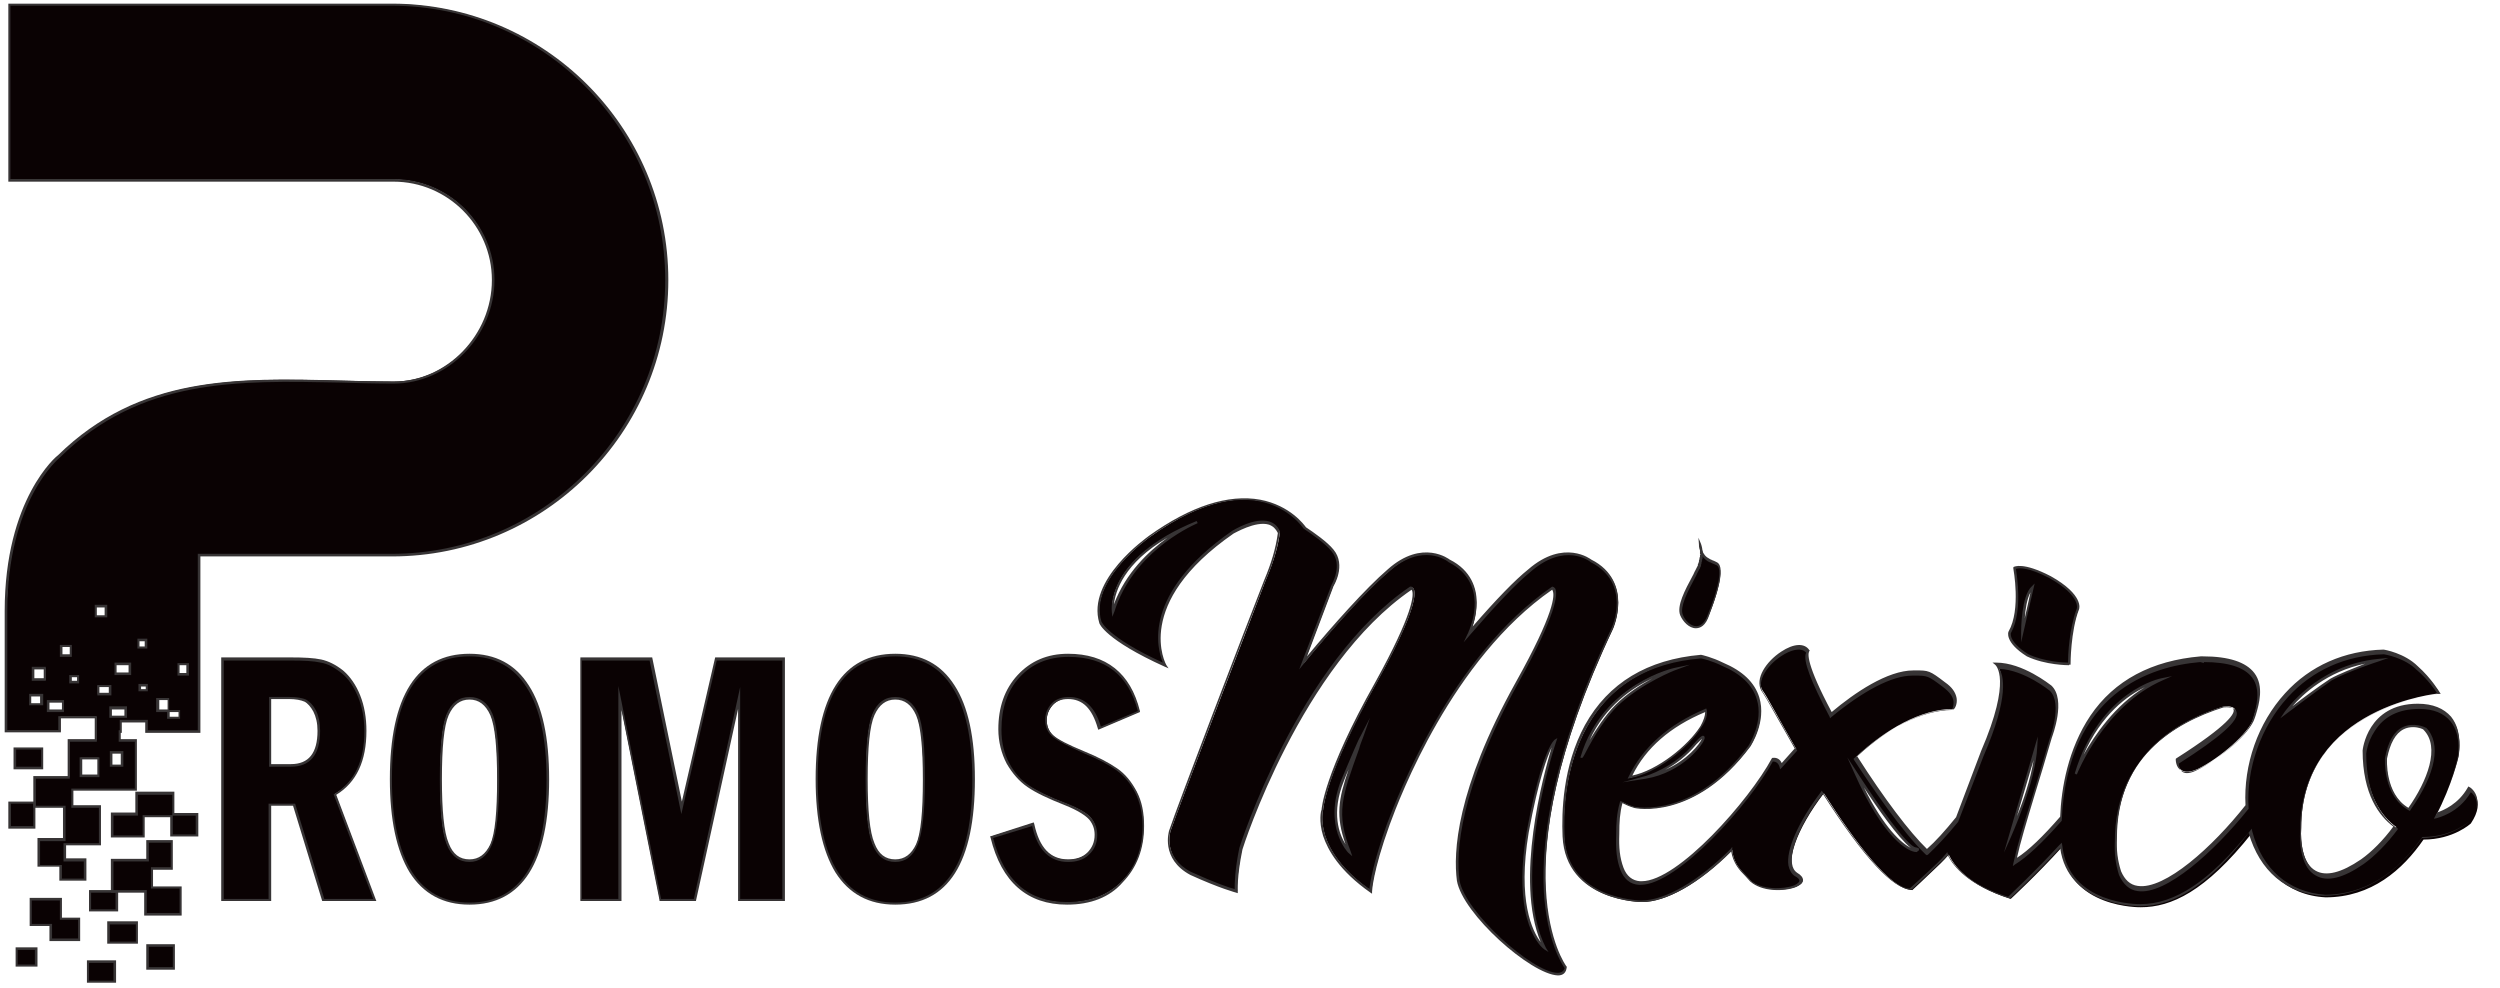 <?xml version="1.0" encoding="utf-8"?>
<!-- Generator: Adobe Illustrator 24.2.3, SVG Export Plug-In . SVG Version: 6.00 Build 0)  -->
<svg version="1.1" id="Capa_1" xmlns="http://www.w3.org/2000/svg" xmlns:xlink="http://www.w3.org/1999/xlink" x="0px" y="0px"
	 viewBox="0 0 480.3 189.9" style="enable-background:new 0 0 480.3 189.9;" xml:space="preserve">
<style type="text/css">
	.st0{fill:#0A0203;}
	.st1{fill:#373435;}
</style>
<g>
	<g>
		<path class="st0" d="M309.9,120.8c0,0,4-8.9-4.1-13c0,0-5-4.1-11.9,1.9c-3,2.4-7.3,7.1-11.6,12.1c0.1-0.2,0.3-0.8,0.4-1
			c0,0,3.9-8.9-4.2-13c0,0-5-4.1-11.6,1.9c-4.2,3.5-10.9,11-16.4,17.7l5.6-14.8c0,0,2.4-3.9,0-6.8c-1.1-1.3-3.3-3-5.3-4.3
			c0,0-8.8-13.5-29.8,1.6c0,0-12,8.3-9.5,16.5c0,0,1,3.1,12.5,8.3c0,0-7-11.7,13-25.6c0,0,7-4.3,8.9,0c-0.3,2.2-1,5.2-2.7,9.1
			c-3.5,9.1-16.5,43-18.3,48.2c0,0-1.7,5.2,4,8.2c5.8,2.7,8.8,3.4,8.8,3.4s-0.2-2.8,0.9-8.2c0,0,11.1-35.5,32.7-50.1
			c0,0,3.1,0.3-6.8,18.2c-10,17.8-10.3,24.5-10.3,24.5s-2.2,7.6,9.3,15.6c0,0,0.1-3.7,3.4-13c1.4-4.1,11.5-31.7,31.4-45.3
			c0,0,3.2,0.3-6.8,18.2c-9.9,17.8-12.3,30.5-11.3,38c1.2,7.5,19.5,22.3,20.7,16.8C300.9,186,287.3,168.6,309.9,120.8z M213.7,117.5
			c0,0-1.6-10,16.2-17.2C228.1,101.1,217.4,106.2,213.7,117.5z M259.2,163.6c0,0-4.9-4.8-1.2-13.7c2.4-5.8,3.3-7.8,3.7-8.4
			C257.6,152.5,256.1,155.5,259.2,163.6z M293.5,159.8c3-16.2,5.3-17.5,5.3-17.5s-9,26.1-2,39.9
			C296.8,182.2,290.5,177.8,293.5,159.8z"/>
		<path class="st1" d="M299.3,187.4C299.3,187.4,299.3,187.4,299.3,187.4c-5.2-0.2-18.3-11.8-19.4-18.2c-0.7-5.3-0.2-17.4,11.3-38.1
			c7.5-13.4,7.5-16.8,7.1-17.6c0-0.1-0.1-0.2-0.1-0.2c-19.2,13.3-29.3,39.9-31.2,45.1c-3.3,9.1-3.4,12.9-3.4,12.9l0,0.4l-0.3-0.2
			c-6-4.2-8.2-8.2-9.1-10.9c-0.9-2.9-0.4-4.9-0.3-5c0-0.2,0.4-6.9,10.3-24.5c7.4-13.4,7.4-16.8,7.1-17.6c0-0.1-0.1-0.1-0.1-0.2
			c-21.2,14.5-32.4,49.5-32.5,49.9c-1.1,5.3-0.9,8.1-0.9,8.1l0,0.3l-0.3-0.1c0,0-3.1-0.8-8.8-3.4c-5.8-3.1-4.1-8.4-4.1-8.5
			c1.7-5.1,14.6-38.8,18.3-48.2c1.3-3.1,2.2-6,2.6-9c-0.4-0.8-0.9-1.3-1.7-1.6c-2.6-0.8-6.7,1.7-6.8,1.7
			c-19.5,13.5-13,25.2-12.9,25.3l0.4,0.6l-0.7-0.3c-11.5-5.2-12.6-8.3-12.6-8.4c-2.5-8.3,9.1-16.4,9.6-16.8c8-5.7,15.2-8,21.3-6.9
			c5.8,1.1,8.5,4.9,8.8,5.3c1.5,1,4.1,2.8,5.3,4.3c2.5,3,0,7,0,7l-5.1,13.5c4.9-5.9,11.3-13.1,15.5-16.7c6.7-6,11.9-1.9,11.9-1.9
			c4.2,2.1,5.2,5.6,5.2,8.2c0,2.1-0.5,3.9-0.8,4.7c4.6-5.3,8.2-9,10.7-11c6.9-6,12.1-1.9,12.1-1.9c4.2,2.1,5.2,5.6,5.2,8.2
			c0,2.7-1,4.9-1,5l0,0c-22.3,47.1-9.1,64.7-9,64.9l0.1,0.1l0,0.1C300.9,186.9,300.3,187.4,299.3,187.4z M298.2,112.7L298.2,112.7
			c0.1,0,0.4,0.1,0.6,0.4c0.5,1,0.3,4.8-7.1,18.1c-11.4,20.7-12,32.6-11.3,37.9c1,6.1,14,17.7,18.8,17.8c0.8,0,1.2-0.3,1.4-0.9
			c-0.5-0.7-3.4-5.1-4-14.7c-0.5-9.4,1.3-25.9,13-50.6c0.2-0.4,3.8-8.7-4-12.7c-0.2-0.2-5-3.9-11.6,1.9c-2.6,2.1-6.5,6.2-11.6,12.1
			l-1.2,1.4l0.8-1.7c0.1-0.1,0.1-0.3,0.2-0.5c0.1-0.2,0.2-0.4,0.2-0.5c0.1-0.3,3.7-8.7-4.1-12.7c-0.2-0.2-5-3.9-11.4,1.8
			c-4.4,3.7-11.4,11.6-16.4,17.7l-0.9,1.1l6.2-16.2c0-0.1,2.3-3.8,0-6.5c-1.2-1.5-3.8-3.3-5.3-4.3l-0.1-0.1c0,0-2.7-4.1-8.5-5.2
			c-6-1.1-13,1.2-20.9,6.8c-0.1,0.1-11.8,8.3-9.4,16.3c0,0,1.1,3,11.8,7.9c-1.1-2.6-4.1-13.2,13.3-25.3c0.2-0.1,4.3-2.7,7.2-1.8
			c0.9,0.3,1.6,0.9,2,1.9l0,0.1l0,0.1c-0.5,3-1.3,6-2.7,9.1c-3.7,9.4-16.5,43.1-18.3,48.2c-0.1,0.2-1.5,5.1,3.9,7.9
			c4.6,2.1,7.5,3.1,8.4,3.3c0-0.9,0-3.5,0.9-7.9c0.1-0.4,11.4-35.7,32.8-50.2l0.1,0l0.1,0c0,0,0.3,0,0.5,0.4c0.5,1,0.3,4.7-7.1,18.1
			c-9.8,17.6-10.3,24.3-10.3,24.4c0,0.1-2,7.5,8.9,15.2c0.1-1.2,0.7-5,3.4-12.6C268.5,153,278.7,126.1,298.2,112.7L298.2,112.7z
			 M297.5,182.9l-0.8-0.5c-0.3-0.2-6.4-4.7-3.4-22.6l0,0c3-16.1,5.3-17.6,5.4-17.7l0.5-0.3l-0.2,0.6c-0.1,0.3-8.9,26.2-2,39.7
			L297.5,182.9z M293.7,159.9c-2.2,13.2,0.7,19,2.3,21.1c-5-12,0.5-32,2.1-37.4C297.3,145.3,295.6,149.6,293.7,159.9z M259.8,164.5
			l-0.8-0.7c0,0-4.9-5-1.3-14c2.1-4.9,3.2-7.6,3.7-8.4l1.8-3.5l-1.3,3.7c-0.3,0.8-0.6,1.5-0.8,2.3c-3.3,9.2-4.5,12.3-1.6,19.7
			L259.8,164.5z M259.1,147.8c-0.3,0.7-0.6,1.4-0.9,2.2c-2.5,6.2-0.9,10.3,0.3,12.2C256.6,156.8,257.1,153.6,259.1,147.8z
			 M213.7,118.5l-0.1-1c0-0.1-1.4-10.2,16.3-17.4l0.2,0.4c-2,0.9-12.5,5.9-16,17L213.7,118.5z M224.3,103.3
			c-8.4,4.9-10,10.3-10.3,12.8C216.3,110,220.7,105.9,224.3,103.3z"/>
	</g>
	<g>
		<path class="st0" d="M389.6,125.9c3.5,1.7,8,1.7,8,1.7s0-6.2,1.7-10.5c0,0,1-2.5-5.3-6.1c-5.3-2.8-6.9-1.8-6.9-1.8
			s1.6,7.9-0.9,12.2C386.1,121.4,385.3,123.3,389.6,125.9z M390.5,112.8l-2,8.6C388.6,121.4,388.6,114.5,390.5,112.8z"/>
		<path class="st1" d="M397.5,127.8c-0.2,0-4.5,0-8.1-1.7l0,0c-4.3-2.7-3.6-4.7-3.5-4.8c2.4-4.2,0.9-12,0.9-12.1l0-0.2l0.1-0.1
			c0.1,0,1.7-1,7.1,1.8c6.4,3.6,5.5,6.3,5.4,6.4c-1.6,4.2-1.6,10.4-1.6,10.4v0.2H397.5z M389.7,125.7c3,1.4,6.7,1.6,7.6,1.6
			c0-1.2,0.2-6.5,1.7-10.4c0,0,0.8-2.4-5.2-5.8c-4.2-2.2-6-2-6.5-1.8c0.2,1.3,1.3,8.1-0.9,12.2l0,0
			C386.3,121.5,385.7,123.2,389.7,125.7z M388.3,123.4v-2c0-0.3,0-7,2.1-8.8l0.5-0.5L388.3,123.4z M390.1,113.8
			c-0.7,1.3-1,3.3-1.1,5L390.1,113.8z"/>
	</g>
	<g>
		<path class="st0" d="M474.5,151.6c-2.3,4.2-6.5,5.1-6.5,5.1c3.1-5.9,4.3-11.2,4.3-11.2s2.2-9.9-7.5-9.9c-9.6,0-10.4,8.8-10.4,8.8
			c0,8.3,3.2,12.5,6,14.5c-1.9,2.5-4.2,5-6.4,6.5c-10.3,7.1-12.2-1.1-11.9-6.3c0-23.5,26.6-25.9,26.6-25.9s-1.6-2.7-4.2-5
			c-2.4-2.4-6.4-3.1-6.4-3.1c-18.2,0.5-27.1,16.6-26.3,29.8c-7.8,9.8-20.9,21.2-24.4,12.7c-0.6-1.9-0.9-3.8-0.8-6.4
			c0-16.8,12.9-23,20.7-25.5c0.2,0,8.6-0.8-9,10.4c0,0-0.1,3.5,4,1.6c4.1-2,9.7-6.8,10.6-9.6c0.9-3.2,4.2-11.5-9.7-11.5v0.1
			c-0.3-0.1-0.4-0.1-0.4-0.1c-20.9,1.7-26.3,18.1-26.8,30.6c-2.9,3.3-6.2,6.7-8.9,8.3c0.9-4.5,3.5-12.3,6.9-23.7c0,0,2.8-7.1,0-9.7
			c0,0-5.3-4.3-10.4-4.3c0,0,3.5,2.5-2.7,16.8l-4.8,12.7c-1.8,2.3-3.9,4.6-5.8,6.3c-4-3.8-9.2-11.1-13.7-18.2
			c5.6-5.2,12.4-9.2,18.7-9.2c0,0,1.8-2.3-1.7-4.8c-3.1-2.3-3.1-2.2-6-2.2c-4.4,0-10.3,3.5-15.7,8.1c-3.2-6-5.3-11-4.4-12.2
			c-2.3-3.2-11.1,3.8-8.9,7.5c0.9,1.2,3.3,5.8,6.5,11.3c-1,1.1-2,2.1-2.9,3.2c-0.2-0.7-0.7-1.3-1.6-1.2
			c-5.1,9.4-24.8,31.4-28.9,20.9c-0.7-1.9-0.9-3.9-0.8-6.5c0-2.3,0.1-4.2,0.7-6.2c0.7,0.3,1.3,0.7,2.4,1c0,0,11.4,2.7,22.2-11.7
			c0,0,7.1-10.6-5.2-15.7c-2-1-4.1-1.4-4.1-1.4c-23,1.9-27,22.2-26.4,34.6c0.6,12.4,15,12.4,15,12.4c4.4,0,10.7-3.3,17.3-10
			c0.3,3.2,2.4,4.5,3.6,6c3.7,3.2,12.9,1,8.9-1.2c-2.8-1.9-0.1-8.9,5.1-15.7c6,9.4,12.9,18.6,17,18.6c0,0,2.4-2.2,5.4-5.1
			c0.5-0.5,1.1-1.1,1.6-1.7c0.9,1.9,3.6,5.9,11.9,8.5c0,0,5.1-4.7,9.8-9.9c1.2,11.8,15.2,11.5,15.2,11.5c5.8,0,12.4-3,21.3-14.2
			c1.7,6.7,6.5,11.9,14.2,12.3c8.8,0,14.8-5.3,18.8-11.1c5.8,0,9.1-3.1,9.1-3.1C477.8,153.6,474.5,151.6,474.5,151.6z M316.2,149.3
			c0,0,5.5-1.6,9.5-6.4C329.8,138,325.7,147.6,316.2,149.3z M327.7,136.5c0.9,3.1-7.9,11.7-14.6,12.9
			C316.3,142.6,322.4,138.7,327.7,136.5z M303.9,145.3c4.2-14.1,17.9-16.8,17.9-16.8s-6.5,2.4-11.3,7
			C306.5,139.6,303.8,145.8,303.9,145.3z M356.4,148.3c0,0,9.4,14.8,11.7,14.8C370.2,163.4,364.3,166,356.4,148.3z M391.2,143.4
			c-0.3,7.1-5.1,17.4-5.1,17.4L391.2,143.4z M415.3,130.6c-11.3,4.9-16.5,18.2-16.5,18.2C403.5,132.7,415.3,130.6,415.3,130.6z
			 M456.8,126.9c0,0-6,2-9,3.7c-3,2-8.8,6.4-8.8,6.4S444.9,128.1,456.8,126.9z M462.9,155.5c-5-2.8-4.4-9.9-4.4-9.9
			c1.6-8.6,7.4-5.6,7.4-5.6C469.1,143.2,467.1,149.5,462.9,155.5z"/>
		<path class="st1" d="M411.1,174.1c-1,0-13.8-0.2-15.3-11.2c-4.6,5-9.4,9.5-9.5,9.6l-0.1,0.1l-0.1,0c-7.9-2.5-10.8-6.1-11.9-8.3
			c-0.5,0.5-0.9,1-1.4,1.4c-3,2.9-5.4,5.1-5.4,5.1l-0.1,0.1h-0.1c-3.5,0-9.2-6.2-17-18.4c-4.1,5.4-6.4,10.7-5.9,13.5
			c0.1,0.7,0.4,1.3,1,1.7c0.7,0.4,1.1,0.9,1.1,1.4c0,0.5-0.5,0.9-1.3,1.3c-2.2,0.9-6.6,1-8.9-1.1c-0.3-0.3-0.6-0.7-0.9-1
			c-1.1-1.1-2.3-2.4-2.7-4.7c-6.1,6.1-12.5,9.7-17.2,9.7c-0.1,0-14.6-0.1-15.2-12.6c-0.2-4.6,0-13.5,4.3-21.4
			c4.5-8.1,12-12.6,22.3-13.5l0,0l0,0c0.1,0,2.2,0.5,4.2,1.5c3.8,1.6,6.1,3.8,7,6.7c1.4,4.7-1.6,9.2-1.7,9.4
			c-10.7,14.4-22.3,11.9-22.4,11.8c-1-0.3-1.6-0.6-2.2-0.9c-0.5,1.9-0.6,3.6-0.6,5.9c-0.1,2.7,0.1,4.6,0.8,6.5
			c0.6,1.6,1.7,2.5,3.2,2.6c0.1,0,0.2,0,0.3,0c7,0,20.7-15.6,25-23.6l0.1-0.1l0.1,0c0.8-0.1,1.4,0.3,1.7,1c0.9-1,1.7-1.9,2.5-2.8
			c-1.2-2.1-2.3-4.1-3.3-5.8c-1.5-2.7-2.6-4.6-3.1-5.3c-1.3-2.3,0.9-5.6,3.8-7.5c2.4-1.6,4.5-1.7,5.4-0.3l0.1,0.1l-0.1,0.1
			c-0.3,0.5-0.6,2.5,4.3,11.7c4.4-3.7,10.7-8,15.7-8l0.4,0c2.5,0,2.7,0,5.7,2.3c1.3,0.9,2,1.9,2.2,3c0.2,1.2-0.4,2.1-0.5,2.1
			l-0.1,0.1h-0.1c-5.5,0-12.1,3.2-18.4,9c5.3,8.3,10.1,14.6,13.4,17.8c1.6-1.4,3.5-3.5,5.6-6.1l4.8-12.7c6-13.9,2.8-16.5,2.7-16.6
			l-0.5-0.4l0.7,0c5.1,0,10.3,4.2,10.6,4.4c2.9,2.7,0.2,9.7,0.1,10c-1.2,4.1-2.3,7.8-3.3,11c-1.6,5.3-2.8,9.3-3.4,12.1
			c2.2-1.4,5-4.1,8.3-7.9c0.2-5.4,1.5-13,5.8-19.4c4.6-6.8,11.8-10.6,21.2-11.4c0,0,0.1,0,0.2,0v0h0.2c5,0,8.3,1.1,9.9,3.2
			c1.9,2.5,0.9,6,0.3,8c-0.1,0.2-0.1,0.4-0.2,0.6c-0.9,3-6.6,7.8-10.8,9.8c-1.5,0.7-2.6,0.8-3.4,0.3c-1-0.6-1-2-1-2.1l0-0.1l0.1-0.1
			c10.2-6.5,11.3-8.7,11-9.4c-0.1-0.4-0.8-0.6-1.9-0.6c-9.4,2.9-20.5,9.6-20.5,25.3c-0.1,2.3,0.1,4.2,0.8,6.4
			c0.7,1.6,1.7,2.6,3.2,2.8c5.2,0.8,14.4-7.5,20.7-15.5c-0.4-7.8,2.4-15.8,7.6-21.5c4.8-5.3,11.4-8.2,18.9-8.4
			c0.2,0,4.1,0.7,6.6,3.2c2.6,2.3,4.2,5,4.2,5l0.2,0.3l-0.4,0c-0.3,0-26.4,2.7-26.4,25.7c-0.2,3.2,0.4,7,2.8,8.3
			c2,1.1,4.9,0.4,8.7-2.2c2-1.4,4.3-3.7,6.2-6.3c-2.7-2-5.9-6.2-5.9-14.6c0-0.1,0.9-9,10.6-9c2.9,0,5,0.9,6.4,2.5
			c2.4,3,1.4,7.4,1.4,7.6c0,0.1-1.2,5.1-4.1,10.8c1.2-0.4,4.1-1.6,5.9-4.8l0.1-0.2l0.2,0.1c0.1,0,1.3,0.8,1.5,2.3
			c0.2,1.3-0.3,2.7-1.5,4.3c-0.2,0.2-3.4,3.1-9.1,3.2c-5.1,7.2-11.6,11.1-19,11.1c-7.1-0.4-12.2-4.8-14.3-12.1
			C424.7,169.7,418,174.1,411.1,174.1C411.1,174.1,411.1,174.1,411.1,174.1z M396.1,161.9l0.1,0.5c1.2,11.5,14.8,11.3,15,11.3
			c6.7,0,13.4-4.5,21.1-14.1l0.3-0.4l0.1,0.5c1.9,7.3,7,11.7,14,12.2c5,0,12.3-1.9,18.6-11l0.1-0.1h0.1c5.6,0,8.9-3,8.9-3
			c1.1-1.4,1.6-2.7,1.4-3.8c-0.2-1-0.8-1.6-1.1-1.8c-2.4,4.1-6.4,4.9-6.6,5l-0.5,0.1l0.2-0.4c3.1-5.8,4.3-11.1,4.3-11.1
			c0,0,1-4.4-1.3-7.2c-1.3-1.6-3.3-2.4-6-2.4c-3.9,0-6.8,1.4-8.6,4.3c-1.4,2.1-1.6,4.3-1.6,4.3c0,8.3,3.2,12.4,5.9,14.3l0.2,0.1
			l-0.1,0.2c-2,2.7-4.4,5.1-6.5,6.6c-3.9,2.7-7,3.5-9.2,2.2c-2.6-1.4-3.2-5.5-3-8.8c0-21.9,23.2-25.7,26.4-26.1
			c-0.5-0.8-1.9-2.8-4-4.6c-2.4-2.4-6.3-3-6.3-3c-7.4,0.2-13.8,3.1-18.5,8.3c-5.1,5.6-8,13.6-7.5,21.3l0,0.1l-0.1,0.1
			c-6.5,8.1-15.8,16.5-21.2,15.7c-1.6-0.2-2.8-1.3-3.6-3.1c-0.7-2.3-0.9-4.1-0.8-6.5c0-15.9,11.4-22.7,20.9-25.7l0.1,0
			c1.4-0.1,2.2,0.2,2.4,0.9c0.5,1.6-3.1,4.8-11.1,9.9c0,0.3,0.1,1.2,0.7,1.6c0.6,0.4,1.6,0.3,2.9-0.4c4-2,9.7-6.7,10.5-9.5
			c0.1-0.2,0.1-0.4,0.2-0.6c0.6-2,1.5-5.3-0.2-7.6c-1.5-2-4.6-3-9.3-3v0.2l-0.3-0.1c-0.3-0.1-0.4-0.1-0.4-0.1
			c-9.4,0.8-25.5,5.7-26.6,30.4l0,0.1l-0.1,0.1c-3.6,4.1-6.6,6.9-8.9,8.3l-0.4,0.3l0.1-0.5c0.6-2.9,1.8-7,3.6-12.7
			c1-3.2,2.1-6.9,3.3-11c0-0.1,2.7-7,0.1-9.5c0,0-4.9-4-9.7-4.2c0.8,1.2,2,5.2-3,16.7l-4.9,12.7c-2.2,2.7-4.2,4.8-5.8,6.3l-0.2,0.1
			l-0.2-0.1c-4.6-4.4-10.6-13.3-13.8-18.2l-0.1-0.2l0.1-0.1c6.4-5.9,13.1-9.2,18.8-9.3c0.1-0.2,0.4-0.9,0.3-1.7
			c-0.1-0.9-0.8-1.8-2-2.7c-2.9-2.2-3-2.2-5.5-2.2h-0.4c-3.9,0-9.4,2.9-15.6,8l-0.2,0.2l-0.1-0.3c-3.6-6.8-5.2-10.9-4.5-12.3
			c-1-1.2-3.2-0.4-4.7,0.6c-2.7,1.7-4.8,4.8-3.7,6.8c0.5,0.7,1.6,2.7,3.2,5.4c1,1.7,2.1,3.8,3.4,5.9l0.1,0.1l-0.1,0.1
			c-0.9,1-1.9,2.1-2.9,3.2l-0.3,0.3l-0.1-0.4c-0.2-0.7-0.6-1.1-1.3-1.1c0,0,0,0,0,0c-4.4,8.1-18.3,23.7-25.4,23.7
			c-0.1,0-0.2,0-0.3,0c-1.7-0.1-2.9-1.1-3.6-2.9c-0.7-1.9-0.9-3.9-0.8-6.6c0-2.4,0.1-4.2,0.7-6.3l0.1-0.3l0.3,0.1
			c0.7,0.3,1.3,0.7,2.4,1c0.1,0,11.4,2.4,21.9-11.7c0,0,3-4.6,1.6-9c-0.8-2.7-3.1-4.9-6.7-6.4c-1.8-0.9-3.8-1.4-4-1.4
			c-10.1,0.8-17.5,5.3-21.9,13.2c-4.3,7.7-4.5,16.5-4.3,21.1c0.5,12,14.6,12.2,14.7,12.2c4.6,0,11-3.7,17.2-9.9l0.3-0.4l0,0.5
			c0.2,2.5,1.5,3.8,2.6,4.9c0.3,0.3,0.6,0.6,0.9,1c2.1,1.9,6.3,1.8,8.4,1c0.6-0.3,1-0.6,1-0.9c0-0.3-0.3-0.6-0.9-0.9
			c-0.6-0.4-1-1.1-1.2-2c-0.5-3,1.9-8.4,6.2-14.1l0.2-0.3l0.2,0.3c7.6,12,13.4,18.4,16.7,18.5c0.4-0.4,2.7-2.4,5.4-5
			c0.5-0.5,1.1-1.1,1.6-1.7l0.2-0.3l0.1,0.3c0.9,2,3.6,5.8,11.6,8.3c0.7-0.7,5.4-5.1,9.7-9.8L396.1,161.9z M385,163.8l6.5-22.3
			l-0.1,1.9c-0.3,7.1-5.1,17.4-5.1,17.5L385,163.8z M390.7,146l-3.2,10.8C388.7,153.9,390.1,149.8,390.7,146z M368.2,163.7
			c-1.6,0-6.4-2.6-12-15.3l-1.3-2.9l1.7,2.6c3.8,5.9,9.9,14.7,11.5,14.7c0.5,0.1,0.6,0.2,0.6,0.4c0,0.1-0.1,0.3-0.3,0.3
			C368.4,163.7,368.3,163.7,368.2,163.7z M358.1,151.3c3.9,7.8,7.2,10.7,9,11.6C364.7,161,360.5,155,358.1,151.3z M463,155.8
			l-0.2-0.1c-5.1-2.8-4.6-10-4.6-10.1c0.6-3.1,1.7-5.1,3.4-5.9c2.1-1,4.3,0,4.4,0.1l0.1,0c3,3,1.9,8.9-3,15.8L463,155.8z
			 M463.6,139.7c-0.6,0-1.2,0.1-1.8,0.4c-1.6,0.8-2.6,2.7-3.2,5.6c0,0-0.5,6.8,4.1,9.5c3.6-5.1,6.2-11.7,2.9-15
			C465.6,140.1,464.7,139.7,463.6,139.7z M311.7,150.3l4.4-1.2c0.1,0,5.5-1.6,9.4-6.3c1.4-1.6,1.7-1.5,1.8-1.4
			c0.1,0,0.2,0.1,0.2,0.4c-0.1,1.1-4.2,6.6-11.3,7.8L311.7,150.3z M327,141.9c-0.2,0.2-0.5,0.5-1.1,1.1c-1.9,2.3-4.1,3.9-6,4.9
			C324.1,146.1,326.6,142.9,327,141.9z M312.7,149.6l0.2-0.4c2.7-5.6,7.6-10,14.7-13l0.2-0.1l0.1,0.3c0.2,0.8-0.1,2-1,3.3
			c-2.5,4-8.8,9-13.8,9.8L312.7,149.6z M327.6,136.8c-6.7,2.8-11.4,6.9-14,12.2c4.8-1,10.7-5.7,13.1-9.5
			C327.3,138.4,327.6,137.5,327.6,136.8z M399,148.8l-0.4-0.2c4.8-16,16.6-18.3,16.7-18.3l2-0.4l-1.8,0.8
			C404.3,135.6,399,148.7,399,148.8z M412.1,132c-3.3,1.6-8.4,5.2-11.8,13C402.4,141.3,406.3,135.5,412.1,132z M303.9,145.6
			c0,0-0.1,0-0.1,0l-0.2-0.1l0.1-0.2c4.2-14,18-17,18.1-17l2.9-0.6l-2.7,1c-0.1,0-6.5,2.5-11.2,6.9c-2.2,2.2-4.3,5.3-6.4,9.4
			C304.1,145.5,304.1,145.6,303.9,145.6z M317.5,130.3c-3.8,1.8-9.1,5.3-12.1,11.9c1.2-2,2.9-4.7,5-6.8
			C312.6,133.2,315.3,131.5,317.5,130.3z M438.1,138l0.8-1.2c0.1-0.1,6.1-9,17.9-10.2l2.1-0.2l-2,0.7c-0.1,0-6,2-8.9,3.6
			c-2.9,2-8.7,6.4-8.7,6.4L438.1,138z M454.4,127.5c-7.3,1.5-12,5.9-14,8.2c1.9-1.5,5.3-4,7.3-5.3
			C449.5,129.4,452.4,128.3,454.4,127.5z"/>
	</g>
	<g>
		<rect x="16.9" y="184.7" class="st0" width="5.2" height="3.9"/>
		<path class="st1" d="M22.3,188.8h-5.6v-4.3h5.6V188.8z M17.1,188.4h4.7V185h-4.7V188.4z"/>
	</g>
	<g>
		<rect x="17.3" y="171.3" class="st0" width="5.1" height="3.6"/>
		<path class="st1" d="M22.7,175.1h-5.6V171h5.6V175.1z M17.5,174.7h4.7v-3.2h-4.7V174.7z"/>
	</g>
	<g>
		<rect x="20.8" y="177.3" class="st0" width="5.4" height="3.8"/>
		<path class="st1" d="M26.5,181.3h-5.9v-4.3h5.9V181.3z M21.1,180.9h5v-3.3h-5V180.9z"/>
	</g>
	<g>
		<rect x="1.8" y="154.1" class="st0" width="4.8" height="4.8"/>
		<path class="st1" d="M6.9,159.2H1.6v-5.2h5.2V159.2z M2.1,158.7h4.3v-4.3H2.1V158.7z"/>
	</g>
	<g>
		<rect x="3.2" y="182.2" class="st0" width="3.8" height="3.3"/>
		<path class="st1" d="M7.2,185.7H3V182h4.2V185.7z M3.4,185.3h3.3v-2.8H3.4V185.3z"/>
	</g>
	<g>
		<rect x="2.9" y="143.8" class="st0" width="5.3" height="3.8"/>
		<path class="st1" d="M8.4,147.8H2.6v-4.2h5.7V147.8z M3.1,147.3h4.8V144H3.1V147.3z"/>
	</g>
	<g>
		<polygon class="st0" points="11.7,172.7 5.9,172.7 5.9,177.7 9.7,177.7 9.7,180.6 15.2,180.6 15.2,176.5 11.7,176.5 		"/>
		<path class="st1" d="M15.4,180.8H9.5v-2.9H5.7v-5.4h6.2v3.8h3.5V180.8z M10,180.3h5v-3.6h-3.5V173H6.1v4.5H10V180.3z"/>
	</g>
	<g>
		<path class="st0" d="M59.2,106.6h16c29.1,0,52.9-23.8,52.9-52.9c0-29.1-23.8-52.9-52.9-52.9H1.8v33.7h73.9
			c10.5,0,19.1,8.6,19.1,19.1c0,10.5-8.6,19.7-19.1,19.7c-23.2,0-46-3.8-64.3,14.2c0,0-10.1,8-10.1,29.8v23.1h10.3v-2.7h6.9v1.4v1.4
			v1.7h-5.2v7.1H6.7v5.6h5.7v6.3H7.4v5.1h4.2v2.7h4.8v-3.8h-3.9v-3h6.7V155h-5.3v-3.3h12.2v-9.5H23v-1.7h0.2v-2h4.9v2h10.1v-33.9
			h8.5H59.2z M11.7,124.1h1.8v1.8h-1.8V124.1z M8,135.3H5.8v-1.8H8V135.3z M8.6,130.6H6.4v-2.2h2.3V130.6z M12.1,136.6H9.3v-1.8h2.8
			V136.6z M15,131.1h-1.4v-1.1H15V131.1z M18.4,116.4h2v2h-2V116.4z M18.9,149h-3.4v-3.4h3.4V149z M21.1,133.3h-2.3v-1.6h2.3V133.3z
			 M23.5,144.6v2.5h-2.1v-2.5H23.5z M24.2,137.7h-2.9V136h2.9V137.7z M25,129.4h-2.8v-1.9H25V129.4z M26.6,122.9h1.5v1.5h-1.5V122.9
			z M28.2,132.6h-1.3v-0.9h1.3V132.6z M34.5,137.9h-2.1v-1.3h-2.1v-2.3h2.1v2.3h2.1V137.9z M36.1,129.6h-1.8v-2h1.8V129.6z"/>
		<path class="st1" d="M16.6,169.2h-5.2v-2.7H7.2V161h4.9v-5.8H6.4v-6.1H13V142h5.2v-4h-6.5v2.7H0.9v-23.3
			c0-21.6,10.1-29.9,10.2-29.9c15.7-15.4,34.4-14.9,54.2-14.4c3.4,0.1,6.8,0.2,10.3,0.2c10.2,0,18.9-8.9,18.9-19.5
			c0-10.4-8.5-18.9-18.9-18.9H1.6V0.7h73.7c29.3,0,53.1,23.8,53.1,53.1s-23.8,53.1-53.1,53.1H38.5v33.9H27.9v-2h-4.5v2h-0.2v1.2h3.1
			v9.9H14.1v2.8h5.3v7.7h-6.7v2.5h3.9V169.2z M11.8,168.8h4.3v-3.3h-3.9V162H19v-6.8h-5.3v-3.7h12.2v-9h-3.1v-2.2H23v-2h5.4v2H38
			v-33.9h37.2c29,0,52.6-23.6,52.6-52.6S104.3,1.1,75.2,1.1H2v33.3h73.6c10.7,0,19.4,8.7,19.4,19.4c0,10.8-8.9,19.9-19.4,19.9
			c-3.4,0-6.9-0.1-10.3-0.2C45.7,73.1,27,72.6,11.5,87.9C11.4,88,1.4,96.1,1.4,117.5v22.8h9.8v-2.7h7.4v4.9h-5.2v7.1H6.9v5.2h5.7
			v6.8H7.7v4.6h4.2V168.8z M19.1,149.3h-3.8v-3.8h3.8V149.3z M15.8,148.8h2.9v-2.9h-2.9V148.8z M23.7,147.3h-2.6v-3h2.6V147.3z
			 M21.6,146.9h1.6v-2.1h-1.6V146.9z M34.7,138.1h-2.6v-1.3h-2.1v-2.7h2.5v2.3h2.1V138.1z M32.6,137.7h1.7v-0.9h-1.7V137.7z
			 M30.6,136.3h1.6v-1.8h-1.6V136.3z M24.4,137.9H21v-2.2h3.4V137.9z M21.5,137.5h2.4v-1.2h-2.4V137.5z M12.3,136.8H9v-2.3h3.3
			V136.8z M9.5,136.3h2.4V135H9.5V136.3z M8.2,135.5H5.6v-2.2h2.7V135.5z M6,135.1h1.7v-1.3H6V135.1z M21.4,133.6h-2.7v-2h2.7V133.6
			z M19.1,133.1h1.8V132h-1.8V133.1z M28.4,132.8h-1.8v-1.4h1.8V132.8z M27.1,132.4H28v-0.5h-0.9V132.4z M15.2,131.3h-1.9v-1.6h1.9
			V131.3z M13.8,130.8h1v-0.7h-1V130.8z M8.9,130.8H6.1v-2.7h2.7V130.8z M6.6,130.3h1.8v-1.7H6.6V130.3z M36.3,129.8h-2.2v-2.4h2.2
			V129.8z M34.5,129.3h1.3v-1.5h-1.3V129.3z M25.2,129.7H22v-2.4h3.2V129.7z M22.4,129.2h2.3v-1.4h-2.3V129.2z M13.8,126.2h-2.3
			v-2.3h2.3V126.2z M12,125.7h1.4v-1.4H12V125.7z M28.3,124.6h-1.9v-1.9h1.9V124.6z M26.8,124.2h1v-1h-1V124.2z M20.6,118.6h-2.4
			v-2.4h2.4V118.6z M18.6,118.2h1.5v-1.5h-1.5V118.2z"/>
	</g>
	<g>
		<rect x="28.4" y="181.6" class="st0" width="5" height="4.4"/>
		<path class="st1" d="M33.6,186.3h-5.5v-4.9h5.5V186.3z M28.6,185.8h4.6v-3.9h-4.6V185.8z"/>
	</g>
	<g>
		<polygon class="st0" points="29.2,166.8 33,166.8 33,161.6 28.3,161.6 28.3,165.2 21.5,165.2 21.5,171.2 27.9,171.2 27.9,175.7 
			34.6,175.7 34.6,170.5 29.2,170.5 		"/>
		<path class="st1" d="M34.9,175.9h-7.2v-4.4h-6.4V165h6.8v-3.6h5.1v5.7h-3.8v3.2h5.5V175.9z M28.2,175.4h6.3v-4.7h-5.5v-4.1h3.8
			v-4.7h-4.2v3.6h-6.8v5.5h6.4V175.4z"/>
	</g>
	<g>
		<polygon class="st0" points="33.3,152.4 26.2,152.4 26.2,156.4 21.6,156.4 21.6,160.7 27.6,160.7 27.6,156.8 33,156.8 33,160.5 
			37.9,160.5 37.9,156.5 33.3,156.5 		"/>
		<path class="st1" d="M27.8,160.9h-6.5v-4.8H26v-4h7.5v4.1h4.6v4.5h-5.4V157h-4.9V160.9z M21.8,160.5h5.6v-3.9h5.7v-3.9h-6.6v4
			h-4.7V160.5z M33.2,160.3h4.4v-3.6h-4.4V160.3z"/>
	</g>
	<g>
		<path class="st0" d="M90.2,125.9c-10.1,0-15.1,7.9-15.1,23.8c0,7.8,1.3,13.7,3.8,17.8c2.5,4.1,6.3,6.1,11.3,6.1
			c10.1,0,15.1-8,15.1-23.9c0-7.9-1.3-13.9-3.9-17.9C98.8,127.9,95.1,125.9,90.2,125.9z M94.3,162.2c-0.9,2.1-2.3,3.1-4.2,3.1
			c-1.9,0-3.3-1.1-4.2-3.2c-0.9-2.2-1.3-6.3-1.3-12.4c0-6.2,0.4-10.4,1.3-12.4c0.9-2.1,2.3-3.1,4.2-3.1c1.9,0,3.3,1,4.2,3.1
			c0.9,2.1,1.3,6.2,1.3,12.5C95.7,156,95.2,160.2,94.3,162.2z"/>
		<path class="st1" d="M90.2,173.8c-5.1,0-8.9-2.1-11.5-6.2c-2.5-4.1-3.8-10.1-3.8-17.9c0-16,5.2-24.1,15.3-24.1c5,0,8.8,2,11.4,6.1
			c2.6,4,3.9,10,3.9,18C105.5,165.7,100.3,173.8,90.2,173.8z M90.2,126.1c-9.9,0-14.9,7.9-14.9,23.6c0,7.7,1.3,13.7,3.8,17.7
			c2.5,4,6.2,6,11.1,6c9.9,0,14.8-8,14.8-23.6c0-7.9-1.3-13.8-3.8-17.7C98.7,128.1,95,126.1,90.2,126.1z M90.2,165.6
			c-2,0-3.5-1.1-4.4-3.4c-0.9-2.2-1.3-6.4-1.3-12.5c0-6.2,0.4-10.4,1.3-12.5c0.9-2.2,2.4-3.3,4.4-3.3c2,0,3.5,1.1,4.4,3.2
			c0.9,2.1,1.3,6.3,1.3,12.6c0,6.3-0.5,10.5-1.4,12.6l0,0C93.6,164.5,92.1,165.6,90.2,165.6z M90.2,134.4c-1.8,0-3.1,1-4,3
			c-0.9,2-1.3,6.2-1.3,12.3c0,6,0.4,10.2,1.3,12.3c0.8,2.1,2.1,3.1,4,3.1c1.8,0,3.1-1,4-2.9l0,0c0.9-2,1.3-6.2,1.3-12.4
			c0-6.2-0.4-10.3-1.3-12.4C93.3,135.4,92,134.4,90.2,134.4z"/>
	</g>
	<g>
		<path class="st0" d="M70.2,140.4c0-2.5-0.4-4.7-1.2-6.7c-0.8-2-1.9-3.5-3.2-4.7c-1.4-1.1-2.7-1.8-4.1-2.1
			c-1.4-0.3-3.3-0.4-5.8-0.4H42.8v46.3h9.1v-18.3h4.6l5.6,18.3H72l-7.6-20.3C68.2,150.3,70.2,146.2,70.2,140.4z M55.9,147.1h-4v-13
			h3.6c1.4,0,2.4,0.2,3.1,0.5c0.7,0.4,1.3,1,1.8,2c0.5,1,0.8,2.2,0.8,3.8C61.3,144.8,59.5,147.1,55.9,147.1z"/>
		<path class="st1" d="M72.3,173.1H61.9l-5.6-18.3h-4.2v18.3h-9.6v-46.8h13.3c2.6,0,4.5,0.1,5.9,0.4c1.4,0.3,2.8,1,4.2,2.1
			c1.4,1.2,2.5,2.8,3.3,4.8c0.8,2,1.2,4.3,1.2,6.8c0,5.8-1.9,9.9-5.8,12.3L72.3,173.1z M62.3,172.7h9.4l-7.6-20.1l0.2-0.1
			c3.8-2.3,5.7-6.3,5.7-12c0-2.4-0.4-4.6-1.2-6.6c-0.8-1.9-1.8-3.5-3.2-4.6c-1.4-1.1-2.7-1.8-4-2c-1.3-0.3-3.2-0.4-5.8-0.4H43v45.8
			h8.6v-18.3h5.1L62.3,172.7z M55.9,147.3h-4.2v-13.4h3.9c1.4,0,2.5,0.2,3.2,0.5c0.7,0.4,1.4,1.1,1.9,2.1c0.5,1,0.8,2.3,0.8,3.9
			C61.5,145,59.6,147.3,55.9,147.3z M52.1,146.8h3.8c3.4,0,5.1-2.1,5.1-6.4c0-1.5-0.3-2.7-0.8-3.7c-0.5-0.9-1.1-1.6-1.7-1.9
			c-0.7-0.3-1.7-0.5-3-0.5h-3.4V146.8z"/>
	</g>
	<g>
		<path class="st0" d="M214.6,147.9c-1.5-1.1-3.6-2.2-6.3-3.3c-3-1.3-4.9-2.3-5.8-3.1c-0.9-0.8-1.4-1.8-1.4-3.1c0-1.1,0.4-2.1,1.2-3
			c0.8-0.8,1.9-1.3,3.2-1.3c2.9,0,4.8,1.9,5.9,5.8l7.5-3.2c-1.8-7.2-6.3-10.8-13.5-10.8c-4,0-7.1,1.3-9.6,4
			c-2.4,2.7-3.6,6.1-3.6,10.2c0,2.4,0.5,4.6,1.5,6.5c1,1.9,2.3,3.4,3.9,4.4c1.6,1,4,2.2,7.2,3.4c2.5,1,4.1,1.9,4.8,2.8
			c0.7,0.9,1,1.9,1,3c0,1.5-0.5,2.7-1.5,3.6c-1,0.9-2.3,1.4-3.9,1.4c-3.5,0-5.7-2.3-6.7-7l-8,2.5c2.1,8.5,6.9,12.7,14.4,12.7
			c4.5,0,8.1-1.4,10.8-4.2c2.7-2.8,4-6.3,4-10.6c0-2.5-0.5-4.6-1.4-6.5C217.4,150.5,216.1,149,214.6,147.9z"/>
		<path class="st1" d="M205,173.8c-7.6,0-12.6-4.3-14.7-12.9l-0.1-0.2l8.4-2.7l0.1,0.3c1,4.6,3.1,6.8,6.5,6.8c1.5,0,2.8-0.4,3.7-1.3
			c0.9-0.9,1.4-2,1.4-3.4c0-1.1-0.3-2-1-2.9c-0.7-0.8-2.2-1.8-4.7-2.8c-3.3-1.3-5.6-2.4-7.2-3.5c-1.6-1.1-2.9-2.6-4-4.5
			c-1-1.9-1.6-4.2-1.6-6.6c0-4.2,1.2-7.7,3.7-10.4c2.5-2.7,5.7-4.1,9.7-4.1c7.3,0,12,3.7,13.8,11l0,0.2l-8,3.4l-0.1-0.3
			c-1.1-3.8-2.9-5.6-5.7-5.6c-1.3,0-2.3,0.4-3,1.2c-0.7,0.8-1.1,1.7-1.1,2.8c0,1.2,0.4,2.2,1.3,3c0.9,0.8,2.9,1.8,5.8,3
			c2.7,1.1,4.8,2.2,6.4,3.3h0c1.6,1.1,2.8,2.6,3.8,4.5c1,1.9,1.4,4.1,1.4,6.6c0,4.4-1.4,8-4.1,10.8
			C213.2,172.4,209.5,173.8,205,173.8z M190.8,161c2.1,8.2,6.8,12.3,14.2,12.3c4.4,0,8-1.4,10.6-4.1c2.6-2.7,3.9-6.2,3.9-10.5
			c0-2.4-0.5-4.6-1.4-6.4c-0.9-1.8-2.2-3.3-3.6-4.3c-1.5-1.1-3.6-2.2-6.3-3.3c-2.9-1.3-4.9-2.3-5.9-3.1c-1-0.8-1.5-1.9-1.5-3.3
			c0-1.2,0.4-2.2,1.2-3.1c0.8-0.9,2-1.3,3.4-1.3c2.9,0,5,1.9,6.1,5.7l7.1-3c-1.8-6.9-6.2-10.4-13.3-10.4c-3.9,0-7,1.3-9.4,3.9
			c-2.4,2.6-3.5,6-3.5,10.1c0,2.4,0.5,4.6,1.5,6.4c1,1.9,2.3,3.3,3.8,4.3c1.5,1,3.9,2.2,7.1,3.4c2.6,1,4.2,2,4.9,2.9
			c0.7,0.9,1.1,2,1.1,3.2c0,1.5-0.5,2.8-1.6,3.8c-1,1-2.4,1.4-4,1.4c-3.5,0-5.9-2.3-6.9-6.9L190.8,161z"/>
	</g>
	<g>
		<polygon class="st0" points="130.9,155.2 125,126.6 111.6,126.6 111.6,172.9 119,172.9 119,134.1 126.8,172.9 133.5,172.9 
			142,134.1 142,172.9 150.6,172.9 150.6,126.6 137.5,126.6 		"/>
		<path class="st1" d="M150.8,173.1h-9v-36.9l-8.1,36.9h-7l0-0.2l-7.3-36.5v36.7h-7.9v-46.8h13.8l5.7,27.7l6.4-27.7h13.4V173.1z
			 M142.2,172.7h8.1v-45.8h-12.6l-6.8,29.5l-6.1-29.5h-13v45.8h7v-40.9l8.2,40.9h6.3l8.9-40.7V172.7z"/>
	</g>
	<g>
		<path class="st0" d="M172,125.9c-10.1,0-15.1,7.9-15.1,23.8c0,7.8,1.3,13.7,3.8,17.8c2.5,4.1,6.3,6.1,11.3,6.1
			c10.1,0,15.1-8,15.1-23.9c0-7.9-1.3-13.9-3.9-17.9C180.6,127.9,176.9,125.9,172,125.9z M176.1,162.2c-0.9,2.1-2.3,3.1-4.2,3.1
			c-1.9,0-3.3-1.1-4.2-3.2c-0.9-2.2-1.3-6.3-1.3-12.4c0-6.2,0.4-10.4,1.3-12.4c0.9-2.1,2.3-3.1,4.2-3.1c1.9,0,3.3,1,4.2,3.1
			c0.9,2.1,1.3,6.2,1.3,12.5C177.5,156,177,160.2,176.1,162.2z"/>
		<path class="st1" d="M172,173.8c-5.1,0-8.9-2.1-11.5-6.2c-2.5-4.1-3.8-10.1-3.8-17.9c0-16,5.2-24.1,15.3-24.1c5,0,8.8,2,11.4,6.1
			c2.6,4,3.9,10,3.9,18C187.3,165.7,182.2,173.8,172,173.8z M172,126.1c-9.9,0-14.9,7.9-14.9,23.6c0,7.7,1.3,13.7,3.8,17.7
			c2.5,4,6.2,6,11.1,6c9.9,0,14.8-8,14.8-23.6c0-7.9-1.3-13.8-3.8-17.7C180.5,128.1,176.8,126.1,172,126.1z M172,165.6
			c-2,0-3.5-1.1-4.4-3.4c-0.9-2.2-1.3-6.4-1.3-12.5c0-6.2,0.4-10.4,1.3-12.5c0.9-2.2,2.4-3.3,4.4-3.3c2,0,3.5,1.1,4.4,3.2
			c0.9,2.1,1.3,6.3,1.3,12.6c0,6.3-0.5,10.5-1.4,12.6l0,0C175.4,164.5,174,165.6,172,165.6z M172,134.4c-1.8,0-3.1,1-4,3
			c-0.9,2-1.3,6.2-1.3,12.3c0,6,0.4,10.2,1.3,12.3c0.8,2.1,2.1,3.1,4,3.1c1.8,0,3.1-1,4-2.9l0,0c0.9-2,1.3-6.2,1.3-12.4
			c0-6.2-0.4-10.3-1.3-12.4C175.1,135.4,173.8,134.4,172,134.4z"/>
	</g>
	<g>
		<path class="st0" d="M326.9,105.9C326.9,105.9,326.9,105.9,326.9,105.9c0-0.8-0.3-1.3-0.3-1.3c0,0.3,0.1,0.5,0.1,0.7
			C326.7,105.6,326.8,105.7,326.9,105.9C326.9,105.9,326.9,105.9,326.9,105.9C326.9,105.9,326.9,105.9,326.9,105.9z"/>
		<path class="st1" d="M327.2,107.6l-0.5-1.6c-0.1-0.2-0.1-0.4-0.2-0.6c-0.1-0.3-0.1-0.5-0.1-0.8l-0.1-1.3l0.5,1.2
			c0,0,0.2,0.5,0.3,1.4L327.2,107.6z"/>
	</g>
	<g>
		<path class="st0" d="M328.3,118.2c1.7-4.1,3.1-9.1,1.5-9.8c-0.3-0.1-0.6-0.3-0.9-0.4c0,0,0,0,0,0c-0.1-0.1-0.3-0.1-0.4-0.2
			c0,0,0,0,0,0c-0.7-0.4-1.3-0.9-1.6-1.9c0,0,0,0,0,0c0,0,0,0,0,0c0,0,0,0,0,0c0,0.1,0,0.2,0,0.3c0,0,0,0,0,0c0,0.1,0,0.2,0,0.3
			c0,0,0,0.1,0,0.1c0,0.1,0,0.2,0,0.3c0,0,0,0.1,0,0.1c0,0.1,0,0.2-0.1,0.3c0,0.1,0,0.1,0,0.2c0,0.1,0,0.2-0.1,0.3
			c0,0.1,0,0.1,0,0.2c0,0.1-0.1,0.2-0.1,0.3c0,0.1,0,0.1-0.1,0.2c0,0.1-0.1,0.2-0.1,0.4c0,0.1,0,0.1-0.1,0.2
			c-0.1,0.2-0.2,0.4-0.3,0.6c-1.6,3.1-3.6,6.5-2.9,8.4C323.8,120,326.6,122.3,328.3,118.2z"/>
		<path class="st1" d="M325.8,120.7C325.8,120.7,325.8,120.7,325.8,120.7c-1.3,0-2.5-1.3-3-2.5c-0.7-1.8,0.9-4.8,2.4-7.6
			c0.2-0.3,0.3-0.7,0.5-1c0.1-0.2,0.2-0.4,0.3-0.6l0.1-0.2c0.1-0.1,0.1-0.2,0.1-0.4l0.1-0.2c0-0.1,0.1-0.2,0.1-0.3l0-0.2
			c0-0.1,0.1-0.2,0.1-0.3l0-0.1c0-0.1,0-0.2,0.1-0.3l0-0.1c0-0.1,0-0.2,0-0.3l0.2-0.1l-0.2,0c0-0.1,0-0.2,0-0.3c0-0.1,0-0.3,0-0.4
			l-0.1-1.7l0.5,1.6c0.3,0.8,0.7,1.3,1.5,1.7c0.1,0.1,0.3,0.1,0.4,0.2c0.3,0.1,0.5,0.2,0.7,0.3l0.2,0.1c2.1,0.9-0.6,7.9-1.4,10.1
			l0,0C327.7,120.3,326.6,120.7,325.8,120.7z M327.1,106.9c0,0.1,0,0.1,0,0.2l0,0.1c0,0.1,0,0.2-0.1,0.3l0,0.2c0,0.1,0,0.2-0.1,0.3
			c0,0.1,0,0.1,0,0.2c0,0.1-0.1,0.2-0.1,0.3l0,0.1c0,0,0,0.1,0,0.1c0,0.1-0.1,0.2-0.2,0.4l0,0.1c0,0,0,0.1-0.1,0.1
			c-0.1,0.2-0.2,0.4-0.3,0.6c-0.2,0.3-0.3,0.7-0.5,1c-1.5,2.8-3,5.7-2.4,7.2c0.4,1.1,1.5,2.2,2.6,2.2c0,0,0,0,0,0
			c0.9,0,1.7-0.8,2.2-2.2l0,0c2.1-5.1,2.8-9,1.7-9.5l-0.2-0.1c-0.2-0.1-0.5-0.2-0.7-0.3c-0.2-0.1-0.3-0.2-0.5-0.2
			C327.8,107.7,327.4,107.3,327.1,106.9z"/>
	</g>
</g>
</svg>
